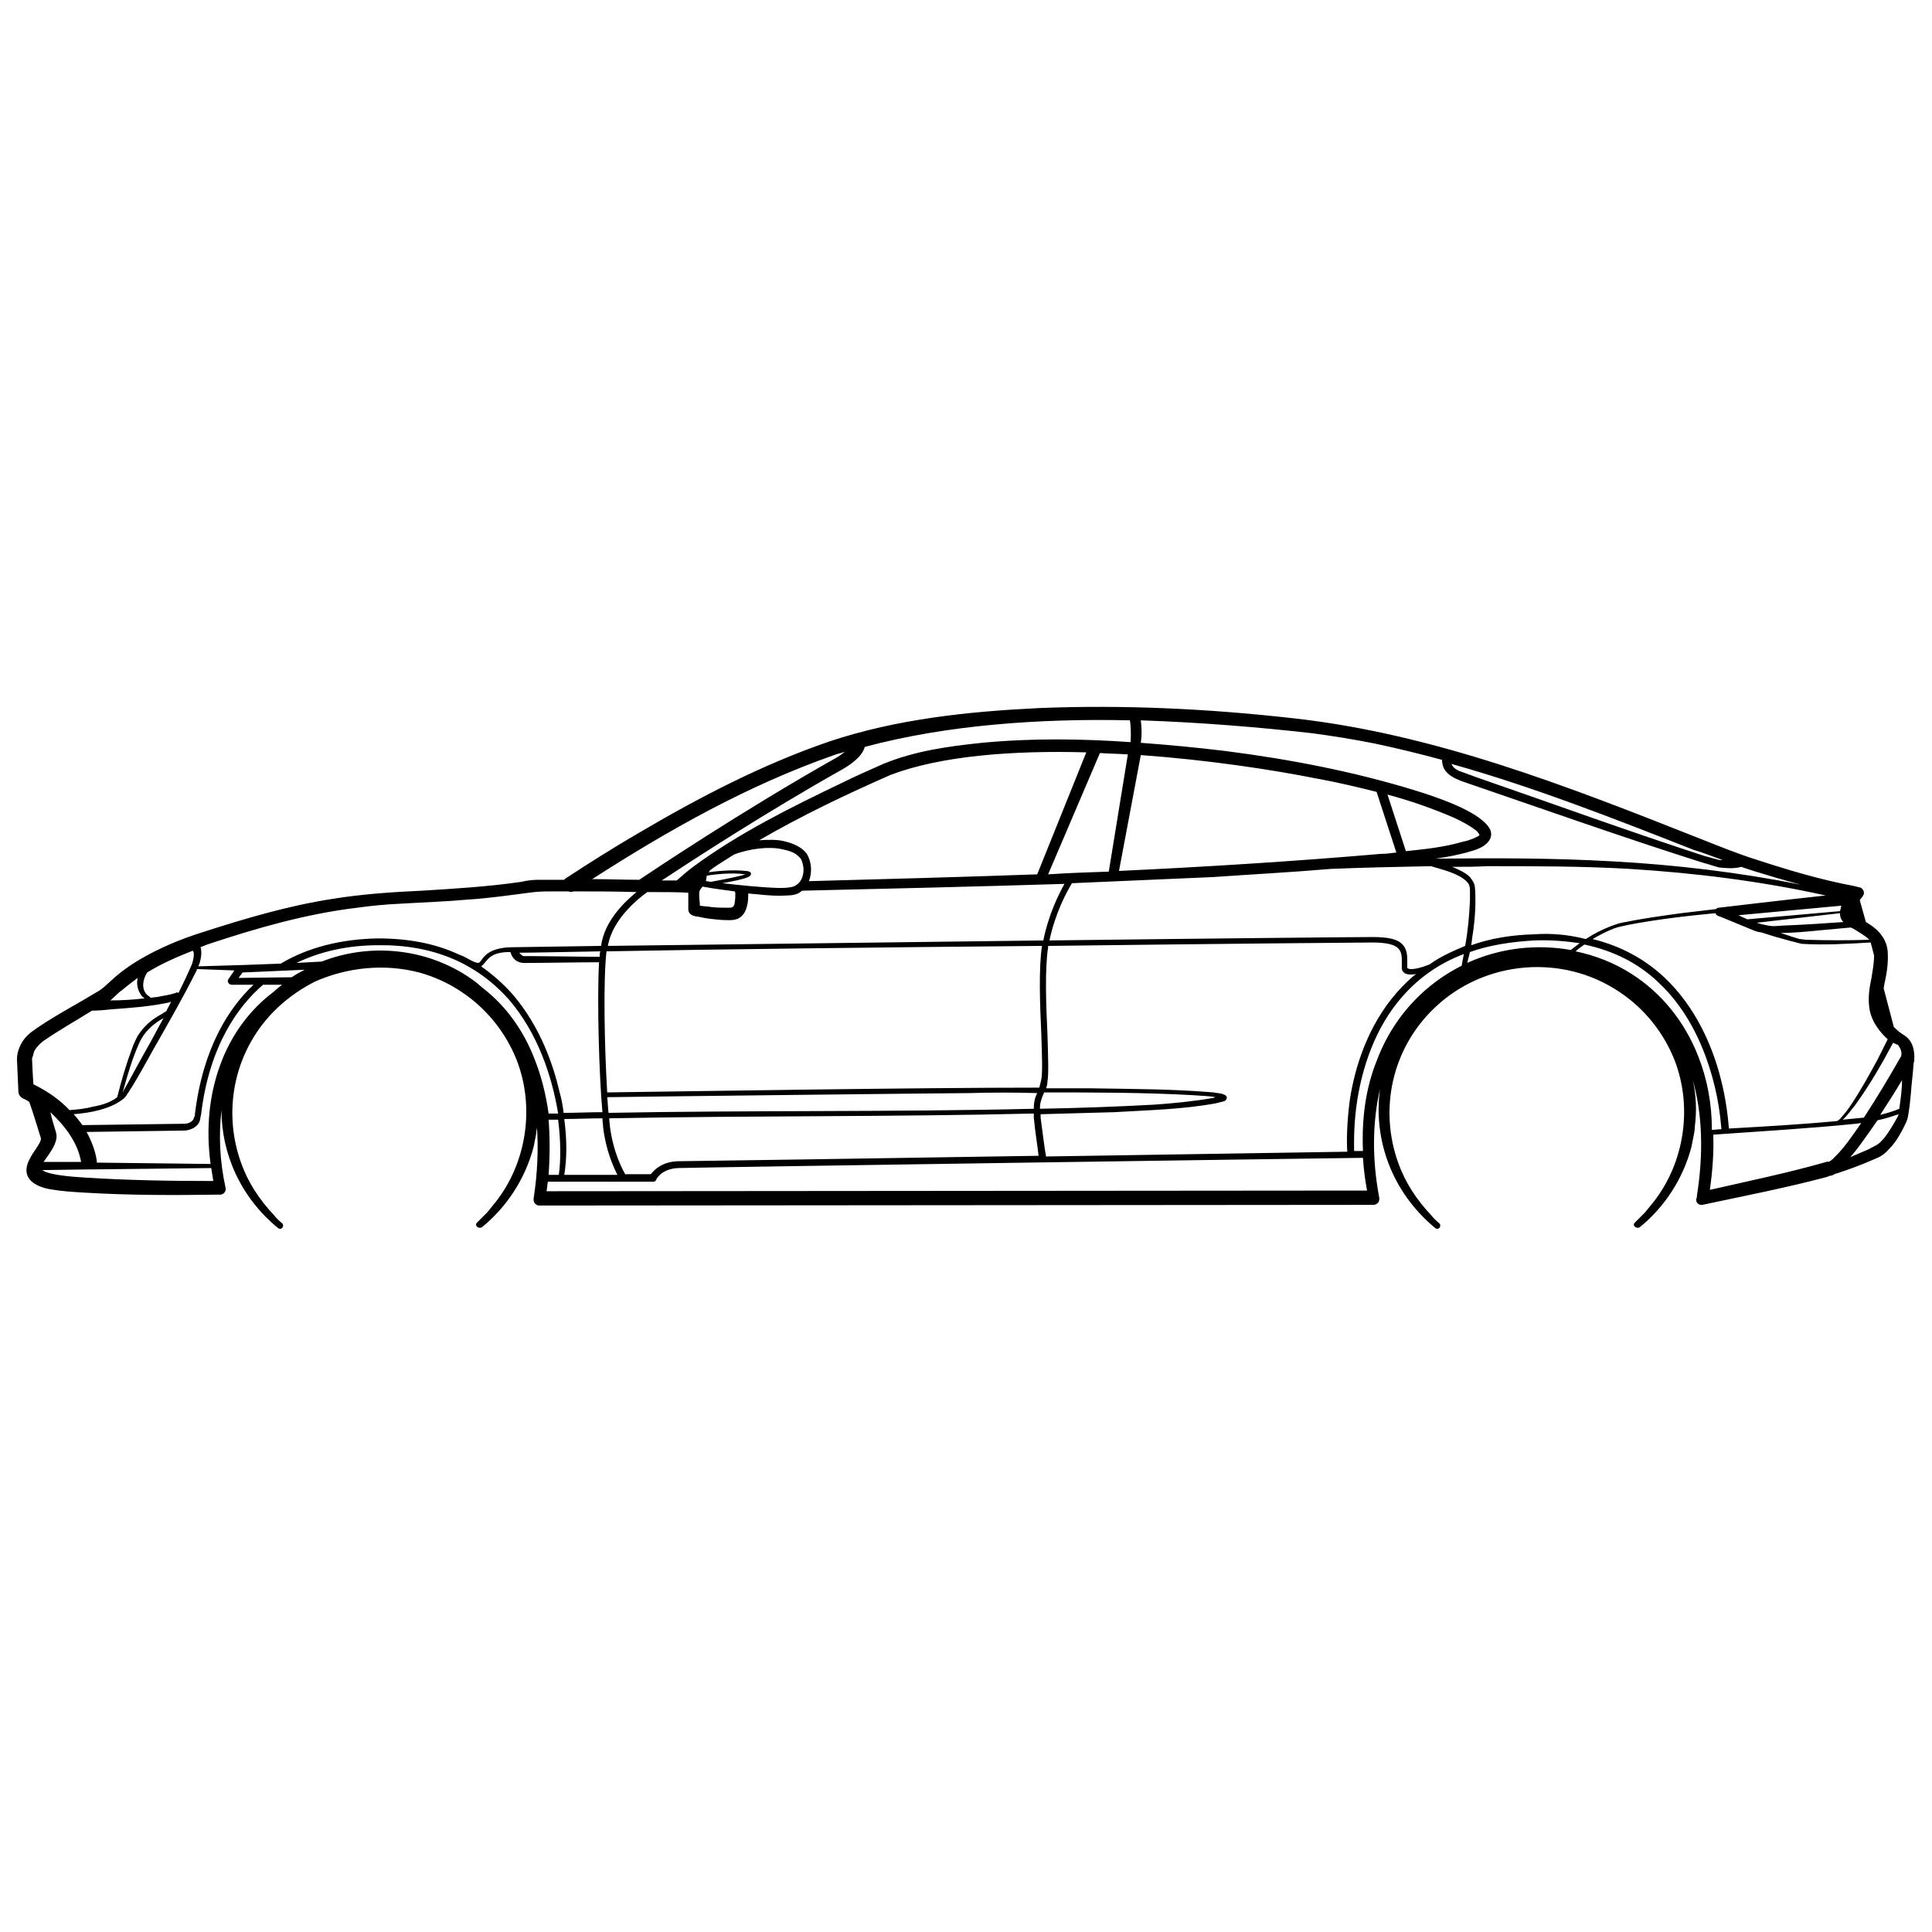 <?xml version="1.0" encoding="utf-8"?>
<!-- Generator: Adobe Illustrator 27.4.1, SVG Export Plug-In . SVG Version: 6.00 Build 0)  -->
<svg version="1.1" id="Layer_1" xmlns="http://www.w3.org/2000/svg" xmlns:xlink="http://www.w3.org/1999/xlink" x="0px" y="0px"
	 viewBox="0 0 283.5 283.5" style="enable-background:new 0 0 283.5 283.5;" xml:space="preserve">
<style type="text/css">
	.st0{fill:#0E020F;}
	.st1{fill:#191519;}
</style>
<path d="M279.4,151.9c-0.2-0.1-0.4-0.3-0.6-0.4c-0.1-0.1-0.5-0.4-0.9-0.8l-1.5-5.7c0.1-0.3,0.1-0.7,0.2-1c0.3-1.4,0.5-2.8,0.4-4.4
	c-0.2-2.2-1.8-3.5-3.2-4.3l-0.9-3.2c0.1-0.2,0.2-0.3,0.3-0.4c0.1-0.1,0.2-0.3,0.3-0.5c0.1-0.5-0.3-1-0.7-1l0,0l-0.4-0.1l-0.4-0.1
	c-4.8-0.9-9.5-2.3-14.1-3.8c-2.9-0.9-5.8-2.1-8.6-3.2c-19.2-7.6-38.8-15.3-59.5-17.6c-12.4-1.4-24.8-2-37.3-1.5
	c-10.4,0.5-20.9,1.6-30.8,4.9c-9.9,3.4-19.1,8.2-28.1,13.5c-3.6,2.1-7.1,4.3-10.6,6.6c-0.1,0.1-0.2,0.1-0.2,0.2c-0.8,0-1.5,0-2.1,0
	c-0.5,0-1.1,0-1.7,0c-0.8,0-1.7,0.1-2.5,0.3c-4.8,0.7-9.7,1-14.6,1.3c-4.4,0.2-8.8,0.5-13.1,1.2c-6.5,1-12.9,2.9-19.1,4.9
	c-3.2,1-6.3,2.3-9.2,4c-1,0.6-1.9,1.2-2.8,1.9c-0.9,0.7-1.7,1.5-2.5,2.2c-0.3,0.2-0.5,0.4-0.7,0.5c-0.1,0.1-0.4,0.2-0.5,0.3
	c-2.8,1.7-5.7,3.2-8.5,5.1c-0.2,0.1-0.5,0.4-0.7,0.5c-1.6,1.1-2.4,2.9-2.3,4.4c0,0,0.2,4.5,0.2,4.5c0,0.4,0.3,0.8,0.7,1
	c0.3,0.1,0.6,0.3,0.9,0.5c0.6,1.7,1.1,3.4,1.6,5l0.1,0.3c0,0.1,0,0.1,0,0.2c-0.1,0.5-0.5,1-0.8,1.5c-0.2,0.3-0.5,0.7-0.7,1.1
	c-1.6,2.7,0.1,4.2,2.8,4.7c1.7,0.3,3.3,0.4,5,0.5c6.6,0.4,13.1,0.4,19.7,0.3c0,0,0.1,0,0.1,0c0.1,0,0.2,0,0.3,0
	c0.5-0.1,0.8-0.5,0.7-1c-0.9-4.1-1-7.9-0.6-11.4c0,6.4,2.8,12.8,8.3,17.3c0.5,0.4,1-0.3,0.6-0.7c-0.4-0.3-0.9-0.8-1.2-1.2
	c-2.1-2.2-3.8-4.8-4.8-7.6c-2.9-8-0.9-16.9,5.3-22.8c1.7-1.6,3.6-2.9,5.6-3.9c4.8-2.1,10.2-2.6,15.2-1.3c2.2,0.6,4.4,1.6,6.3,2.9
	c3.6,2.4,6.4,5.9,8,9.9c2.7,6.9,1.5,15-3,20.8c-0.4,0.5-0.9,1.1-1.3,1.6c-0.1,0.1-0.4,0.4-0.6,0.6c-0.2,0.2-0.7,0.7-0.9,0.9
	c-0.2,0.2-0.2,0.4,0,0.6c0.2,0.2,0.5,0.2,0.7,0.1c3.7-3,6.4-7.2,7.6-11.8c0.1-0.4,0.2-1.1,0.3-1.5c0.1-0.4,0.1-0.9,0.2-1.3
	c0.2,3,0.1,6.5-0.5,10.4c0,0.2,0,0.5,0.2,0.7c0.2,0.2,0.4,0.3,0.6,0.3c0,0,0,0,0,0l122.4-0.1c0.3,0,0.5-0.1,0.7-0.3
	c0.2-0.2,0.2-0.5,0.2-0.7c-1.1-5.8-1-11.2,0.1-16c-1,7.4,1.7,15.1,8.1,20.4c0.5,0.4,1-0.3,0.6-0.7c-0.4-0.3-0.9-0.8-1.2-1.2
	c-2.1-2.2-3.8-4.8-4.8-7.6c-2.9-8-0.9-16.9,5.3-22.8c7.3-7,18.8-8,27.2-2.3c3.6,2.4,6.4,5.9,8,9.9c2.7,6.9,1.5,15-3,20.8
	c-0.4,0.5-0.9,1.1-1.3,1.6c-0.1,0.1-0.4,0.4-0.6,0.6c-0.2,0.2-0.7,0.7-0.9,0.9c-0.2,0.2-0.2,0.4,0,0.6c0.2,0.2,0.5,0.2,0.7,0.1
	c3.7-3,6.4-7.2,7.6-11.8c0.1-0.4,0.2-1.1,0.3-1.5c0.1-0.5,0.2-1,0.2-1.5c0.3-2.3,0.2-4.6-0.3-6.8c1.4,4.9,1.6,10.7,0.6,17
	c0,0.1,0,0.1,0,0.2c-0.3,0.5,0.1,1.2,0.8,1.1c6.1-1.3,12.3-2.5,18.3-4.1c0.2-0.1,0.5-0.2,0.7-0.2c0.2-0.1,0.4-0.2,0.6-0.3
	c0,0,0,0,0.1,0c1.8-0.6,3.5-1.2,5.3-2c0.2-0.1,0.5-0.2,0.7-0.3c0.7-0.3,1.3-0.8,1.8-1.4c0.7-0.7,1.2-1.5,1.7-2.4
	c0.4-0.8,0.9-1.6,1-2.4c0.2-1.1,0.3-2.1,0.4-3.2c0.1-1.5,0.3-2.9,0.4-4.4c0-0.2,0.1-0.3,0.1-0.5C281,153.8,280.5,152.6,279.4,151.9z
	 M278.7,162.7C278.7,162.7,278.7,162.7,278.7,162.7c-0.2,0.1-0.3,0.1-0.5,0.2c-0.8,0.3-1.5,0.5-2.3,0.7c1.1-1.7,2.2-3.4,3.2-5.1
	C279.1,159.9,278.9,161.3,278.7,162.7z M278.9,155.2C278.9,155.2,278.9,155.2,278.9,155.2C278.9,155.2,278.9,155.2,278.9,155.2z
	 M279,154.8c0,0.1,0,0.2-0.1,0.3c-1.7,3-3.5,6-5.4,8.9c0,0,0,0,0,0c-1,0.1-2.1,0.2-3.1,0.3c0.7-0.6,1.2-1.4,1.8-2.1
	c2.1-2.9,3.9-6,5.6-9.2c0,0,0.1,0.1,0.2,0.1c0.2,0.1,0.3,0.2,0.5,0.2C278.8,153.7,279.1,154.3,279,154.8z M253.7,165.6
	c-0.1-1-0.3-4-1.3-7.7c-1.1-4.2-3.5-10.1-8.2-14.5c-2.9-2.7-6.4-4.6-10.5-5.6c1-0.6,2-1.1,3-1.5c0.7-0.3,1.5-0.4,2.3-0.6
	c4.2-0.8,8.5-1.3,12.7-1.7c0.1,0.2,0.2,0.3,0.4,0.4c0.4,0.1,5.1,2.1,5.4,2.2c0.3,0.1,0.6,0.2,0.9,0.2c1.5,0.5,2.9,0.9,4.4,1.3
	c0.5,0.1,1.1,0.3,1.6,0.4c3.4,0.2,6.7,0,10.1-0.2c0,0,0,0,0,0l0.5,1.9c0,1.1-0.2,2.2-0.4,3.4c-0.3,1.4-0.5,2.8-0.3,4.3
	c0.3,2.1,1.7,3.7,2.7,4.6c-0.5,1-1,2-1.5,3c-1.2,2.2-2.4,4.4-3.8,6.5c-0.5,0.8-1.1,1.5-1.7,2.2c-0.1,0.1-0.3,0.2-0.4,0.3
	C264.3,165,259,165.3,253.7,165.6z M215.3,141.3c0.1-0.3,0.1-0.5,0.2-0.8c0.1-0.3,0.1-0.5,0.2-0.8c2.8-1,6-1.5,9.4-1.7
	c2.4-0.1,4.6,0.1,6.7,0.4c-0.4,0.3-0.9,0.7-1.3,1C225.4,138.5,220.1,139.1,215.3,141.3z M225.1,137.1c-3.4,0.1-6.4,0.6-9.2,1.6
	c0-0.3,0.1-0.6,0.1-0.9c0.3-1.8,0.5-3.7,0.5-5.5c0-0.8,0-1.6-0.1-2.3c-0.1-0.5-0.4-0.9-0.7-1.3c-0.6-0.6-1.6-1.1-2.6-1.5
	c1.7,0,3.4,0,5.1-0.1c7,0,14,0,20.9,0.4c9.7,0.6,19.3,1.8,28.8,3.9c-5.6,0.6-15.7,1.8-15.7,1.8c-0.2,0-0.3,0.1-0.4,0.2
	c-1.7,0.2-3.4,0.4-5.1,0.6c-2.9,0.4-5.8,0.8-8.7,1.4c-0.5,0.1-1.1,0.3-1.6,0.5c-1.3,0.5-2.5,1.1-3.7,1.9
	C230.4,137.2,227.8,136.9,225.1,137.1z M197.7,169c-7,0.1-25.3,0.4-44.2,0.7c-0.2-1-0.5-3.4-0.8-5.7c0-0.2,0-0.4,0-0.5
	c3.6-0.1,7.2-0.2,10.8-0.3c5-0.3,10-0.4,14.9-1.3c0.4-0.1,0.8-0.2,1.2-0.3c0.3-0.1,0.6-0.5,0.3-0.8c-0.2-0.2-0.4-0.2-0.6-0.3
	c-0.4-0.1-0.8-0.1-1.2-0.2c-6-0.5-11.9-0.5-17.9-0.6c-1.9,0-4.2,0-6.7,0c0.1-0.3,0.2-0.6,0.2-1c0.2-1.1,0.1-3.7,0-7
	c-0.2-4.2-0.4-9.5,0.1-12.7c0-0.1,0-0.1,0-0.2c24.3-0.3,45.4-0.5,47.6-0.5c2,0,3.3,0.3,3.8,0.9c0.5,0.5,0.5,1.2,0.5,1.9
	c0,0.3,0,0.7,0,1c0,0.3,0.2,0.5,0.4,0.7c0.2,0.1,0.5,0.2,0.8,0.2c0.3,0,0.6,0,0.9-0.1c-1,0.8-1.9,1.7-2.8,2.7
	c-4.4,5-6.2,11.2-6.9,15.6C197.6,164.8,197.6,167.8,197.7,169z M80.5,164.3c0.5,0,0.9,0,1.4,0c0.4,3.2,0.4,6,0.1,8.1h-1.5
	C80.7,169.6,80.7,166.8,80.5,164.3z M82.8,164.2c1.9,0,3.7-0.1,5.6-0.1c0,0.5,0.1,0.9,0.1,1.3c0.4,3.4,1.5,5.8,2.1,7h-7.8
	C83.2,170,83.2,167.2,82.8,164.2z M82.1,160.2c-0.9-3.9-2.8-9.5-6.8-14.2c-1.4-1.6-3-3-4.7-4.2c0.2-0.1,0.4-0.4,0.6-0.6
	c0.5-0.6,1.1-1.5,3.6-1.5c0,0,0.1,0,0.1,0c0,0.1,0.1,0.2,0.1,0.3c0.3,0.8,1,1.3,1.9,1.3c0.1,0,0.3,0,0.5,0c2.5,0,7.6-0.1,10.5-0.1
	c-0.3,5.7,0,16.5,0.5,22c-1.9,0-3.8,0.1-5.7,0.1C82.6,162.3,82.4,161.3,82.1,160.2z M101,131c0,0,0,0.1,0,0.1c0,0.6,0,1.2,0,1.9
	l0,0.4l0,0c0,0.3,0.1,0.6,0.4,0.8c0.3,0.2,0.7,0.3,1,0.3c1.2,0.3,2.4,0.4,3.6,0.5c0.7,0,1.4,0.1,2-0.1c0.5-0.1,0.9-0.5,1.2-0.9
	c0.5-0.9,0.6-1.8,0.6-2.8c0,0,0-0.1,0-0.1c0.7,0.1,1.3,0.1,2,0.2c1.2,0.1,2.4,0.2,3.7,0.1c0.6,0,1.3-0.1,1.8-0.4
	c0.1-0.1,0.3-0.2,0.4-0.3c12.8-0.3,25.7-0.6,38.5-1c-0.9,1.6-2.4,4.7-3.1,8.3c-22.8,0.3-48.4,0.6-63.9,0.8c0.7-4.1,4.8-7.2,5.8-7.9
	C97.3,130.9,99.4,130.9,101,131z M206.3,124.9l-2.7-8.3c3.4,0.9,6.8,2.1,10,3.5c1,0.5,2,1,2.9,1.7c0.3,0.2,0.5,0.5,0.6,0.7
	c0,0.1-0.1,0.1-0.2,0.2c-0.2,0.1-0.4,0.2-0.6,0.3c-0.5,0.2-1,0.4-1.6,0.5C212,124.3,209.2,124.6,206.3,124.9z M202,116.2l2.9,8.9
	c-0.8,0.1-1.6,0.2-2.3,0.2c-12.8,1.1-25.6,1.9-38.4,2.5l3.2-17c9.7,0.7,19.1,2.1,26.1,3.5C196.3,114.8,199.2,115.5,202,116.2z
	 M162.7,127.9c-3,0.1-5.9,0.2-8.9,0.4l7.6-17.8c1.4,0.1,2.7,0.1,4.1,0.2L162.7,127.9z M152.2,128.3c-11.2,0.4-22.3,0.7-33.5,1
	c0.5-1.3,0.4-2.8-0.3-4c-0.8-1.1-2.2-1.6-3.5-1.9c-0.9-0.2-2.2-0.2-3.5-0.1c6.2-3.6,12.7-6.7,19.3-9.6c7.4-2.8,17.9-3.6,28.7-3.3
	L152.2,128.3z M107.9,131.1c0,0.4,0,0.9-0.1,1.4c0,0.2-0.1,0.4-0.2,0.5c-0.1,0.1-0.1,0.1-0.1,0.1c-0.2,0.1-0.4,0.1-0.6,0.1
	c-0.8,0-1.6,0-2.5-0.1c-0.6-0.1-1.1-0.1-1.7-0.2c0-0.5-0.1-1-0.1-1.5c0-0.2,0-0.3,0-0.5c0.1-0.3,0.3-0.6,0.5-0.8
	c1.6,0.3,3.2,0.5,4.7,0.7C107.9,130.9,107.9,131,107.9,131.1z M102.7,133.4L102.7,133.4C102.7,133.4,102.7,133.4,102.7,133.4
	C102.7,133.4,102.7,133.4,102.7,133.4C102.7,133.5,102.7,133.4,102.7,133.4L102.7,133.4z M103.6,129.3c0-0.3,0.1-0.5,0.1-0.8
	c1.1-0.2,3.8-0.5,5.6-0.2c0.1,0,0.1,0,0.1,0c-0.6,0.2-2.3,0.6-5.1,1.1C104.2,129.4,103.9,129.3,103.6,129.3z M106,129.6
	c3.9-0.7,4.2-1,4.2-1.4c0-0.3-0.5-0.4-0.8-0.4c-1.7-0.2-4.2,0-5.4,0.2c0.1-0.1,0.1-0.2,0.2-0.3c0.5-0.4,1-0.7,1.6-1.1
	c0.6-0.4,1.3-0.8,1.9-1.2c2.3-0.9,5.2-1.2,7-0.8c0.9,0.2,1.8,0.4,2.4,1c0.4,0.3,0.6,0.7,0.7,1.2c0.3,1.1,0,2.5-1,3.1
	c-0.1,0.1-0.2,0.1-0.4,0.2c-0.7,0.2-1.5,0.2-2.2,0.2C111.4,130.2,108.7,129.9,106,129.6z M152.9,138.8
	C152.9,138.8,152.9,138.8,152.9,138.8c-0.5,3.3-0.3,8.7-0.1,12.9c0.1,3.1,0.2,5.7,0,6.7c-0.1,0.5-0.2,0.8-0.3,1.2
	c-18.3,0-48.6,0.5-63.4,0.7c-0.4-6.6-0.6-16.6-0.1-20.7C104.5,139.3,130,139,152.9,138.8z M153.2,160.3c7.3,0,14.5,0,21.8,0.4
	c1.1,0.1,2.3,0.1,3.4,0.3c-0.1,0-0.2,0-0.3,0.1c-2.9,0.5-5.9,0.8-8.8,1c-5.6,0.3-11.1,0.5-16.7,0.6c0-0.9,0.2-1.3,0.4-1.9
	C153.1,160.6,153.2,160.4,153.2,160.3z M152.2,160.4c-0.3,0.6-0.5,1.2-0.5,2.3c-20.8,0.5-41.6,0.2-62.4,0.6
	c-0.1-0.7-0.1-1.5-0.2-2.3c6.3-0.1,50.6-0.6,53.1-0.6C145.6,160.3,148.9,160.3,152.2,160.4C152.2,160.3,152.2,160.3,152.2,160.4z
	 M88,140.4c-2.5,0-7.7-0.1-9.7-0.1c-0.2,0-0.9,0-1.1,0c-0.1,0-0.1,0-0.2,0c0,0-0.1,0-0.1,0c-0.3,0-0.5-0.3-0.7-0.5
	c2,0,6.2-0.1,11.9-0.2C88,139.8,88,140.1,88,140.4z M91.8,172.4c-0.4-0.7-1.8-3.2-2.3-7.1c0-0.3-0.1-0.7-0.1-1.2
	c20.8-0.4,41.5-0.2,62.3-0.7c0,0.2,0,0.4,0,0.6c0.2,2.2,0.6,4.5,0.7,5.6c-25.4,0.4-51.6,0.8-53,0.8c-2.4,0.1-3.5,1.4-3.9,1.9H91.8z
	 M209.8,141.5c-1.2,0.5-2.7,0.9-3.2,0.6c0,0-0.1,0-0.1-0.1c0-0.3,0-0.6,0-0.9c0-0.8,0-1.8-0.7-2.5c-0.7-0.8-2.1-1.1-4.4-1.1
	c-2.2,0-23.2,0.2-47.4,0.5c0.8-3.9,2.5-7.1,3.3-8.4c6.9-0.3,13.8-0.6,20.7-0.9c5.7-0.4,11.5-0.7,17.3-1.2c4.9-0.2,9.8-0.3,14.7-0.4
	c0.3,0.1,0.6,0.2,1,0.3c1.4,0.4,3.7,1.1,4.5,2.3c0.2,0.4,0.2,0.7,0.2,1.1c0,0.4,0,0.9,0,1.3c-0.1,2.3-0.3,4.5-0.7,6.7
	C213.1,139.6,211.3,140.4,209.8,141.5z M270,133.7l-13.6,1.2c-0.4-0.2-0.7-0.3-1.3-0.6l15.1-1.4C270.1,133.2,270.1,133.4,270,133.7z
	 M270,134c0,0.5,0.1,0.9,0.5,1.3c-2.7,0.2-6,0.4-8.4,0.5c-0.6,0-1.2,0.1-1.9,0.1c-0.6,0-1.2-0.2-1.8-0.3c-0.2-0.1-0.4-0.1-0.6-0.2
	L270,134z M267.2,136.5c0,0,3.4-0.3,4.4-0.4c0.1,0.1,0.3,0.1,0.4,0.2c0.8,0.5,1.7,1,2.3,1.6c-3.1,0.1-6.2,0.1-9.2,0
	c-0.3,0-0.7-0.1-1-0.1c-0.3-0.1-0.7-0.2-1-0.3c-0.6-0.2-1.2-0.4-1.8-0.6C263.2,136.9,265.2,136.7,267.2,136.5z M252.8,126.2
	c-0.1,0-0.1,0-0.2,0l-0.1,0c0,0-0.1,0-0.1,0l-0.1,0c-0.7-0.2-1.5-0.4-2.2-0.6c-10.8-3.5-22.9-7.9-33.6-11.6
	c-0.3-0.1-1.6-0.6-1.9-0.7c-0.7-0.2-1.4-0.6-1.6-1.2c12.1,3.4,23.8,8,35.5,12.6C249.9,125.1,251.3,125.7,252.8,126.2z M192.6,107.6
	c3,0.4,6.1,0.9,9.1,1.5c3.3,0.7,6.6,1.5,9.9,2.4c0,0.4,0.1,0.9,0.3,1.3c0.5,0.9,1.5,1.4,2.5,1.8c11.4,3.9,24.1,8.4,35.5,12
	c0.8,0.2,1.6,0.5,2.4,0.7c1.1,0.1,2.2,0.2,3.2-0.1c0.6,0.2,1.2,0.4,1.8,0.6c2.3,0.7,4.6,1.4,6.9,2c-9.1-1.8-18.3-2.9-27.5-3.4
	c-8.7-0.5-17.4-0.5-26.1-0.4c1.5-0.2,3.1-0.5,4.6-0.9c0.6-0.2,1.2-0.3,1.8-0.6c0.5-0.2,1-0.5,1.4-1c0.6-0.7,0.5-1.6,0-2.2
	c-1.7-2.4-7.8-4.4-10.7-5.3c-9.1-2.8-18.5-4.6-27.9-5.8c-4.1-0.5-8.3-0.9-12.4-1.2c0.2-1.4,0.1-2.5,0-3.3
	C176.1,106,184.7,106.7,192.6,107.6z M217.1,122.5C217.1,122.5,217.1,122.5,217.1,122.5C217.1,122.5,217.1,122.5,217.1,122.5z
	 M165.8,105.7c0.1,0.6,0.2,1.7,0.1,3.2c-7.2-0.5-14.5-0.6-21.8,0.1c-4.9,0.5-9.9,1.2-14.5,3.1c-2,0.9-4.1,1.8-6.1,2.8
	c-7.5,3.6-15,7.3-21.8,12.3c-0.8,0.6-1.6,1.3-2.4,2c-0.7,0-1.4,0-2.2,0c4.7-3.1,15.3-10,26.5-16.3c0.3-0.2,2.8-1.5,3.3-3.3
	C138.8,106.4,152.5,105.4,165.8,105.7z M122.4,110.8c0.5-0.2,1.1-0.3,1.6-0.5c-0.4,0.3-0.9,0.7-1.3,0.9l0,0
	c-14,7.9-27.1,16.7-28.9,17.9c-2.3,0-4.6-0.1-6.9-0.1C98.1,121.8,109.8,115.2,122.4,110.8z M30.4,138.6c7.2-2.4,14.5-4.5,22-5.4
	c2.1-0.3,4.3-0.5,6.5-0.6c3.3-0.2,6.5-0.3,9.8-0.6c3.2-0.2,6.5-0.7,9.7-1.1c1-0.1,2.1-0.1,3.2-0.1c0.5,0,1.1,0,1.8,0
	c0.2,0.1,0.5,0.1,0.8,0c2.6,0,6,0,9.2,0.1c-1.7,1.4-4.7,4.2-5.2,7.9c-7.5,0.1-12.5,0.2-13.3,0.2c-2.8,0.1-3.7,1.1-4.2,1.8
	c-0.2,0.3-0.4,0.5-0.5,0.5c-0.3,0-0.8-0.2-1.5-0.6l0,0c-0.5-0.3-1-0.5-1.5-0.7c-3.5-1.6-7.4-2.3-11.8-2.3
	c-5.3,0.1-10.2,1.3-14.2,3.7l-5.4,0.2l-6.7,0.2c0.1-0.2,0.1-0.3,0.2-0.5c0.2-0.7,0.3-1.3,0.2-2c0-0.1,0-0.2-0.1-0.3
	C29.7,138.9,30.1,138.7,30.4,138.6z M42.8,143.4l-7.8,0.1l0.6-0.8l9.1-0.4C44.1,142.6,43.4,143,42.8,143.4z M10.8,163.5
	c2.4-0.2,5.2-0.7,7.1-2.1c0.3-0.2,0.6-0.5,0.8-0.9c0.2-0.2,0.4-0.7,0.6-0.9c1.1-1.8,2.2-3.8,3.2-5.6c2.1-3.7,4.3-7.5,6.2-11.3
	c0.1-0.2,0.2-0.3,0.2-0.5l5.5,0.2l-0.9,1.3c-0.1,0.2-0.1,0.4,0,0.5c0.1,0.2,0.3,0.3,0.5,0.3c0,0,0,0,0,0l3.2,0
	c-3.5,3.3-7.4,9.1-8.6,19c0,0.2,0,0.3-0.1,0.4c-0.2,1-1.4,1-1.5,1l-14.9,0.2C11.7,164.6,11.3,164,10.8,163.5z M18,160.3
	c0.7-2.5,1.4-5,2.5-7.4c0.7-1.5,2-2.7,3.5-3.5c-0.8,1.4-1.5,2.8-2.3,4.2c-1.2,2.1-2.4,4.4-3.6,6.5C18.1,160.2,18,160.3,18,160.3z
	 M25.8,145.7c-0.9,0.3-1.8,0.4-2.7,0.6c-0.3,0-0.7,0.1-1,0.1c-0.2-0.2-0.4-0.3-0.6-0.5c-0.8-0.9-0.5-2.3,0.1-3.2
	c2.1-1.3,4.4-2.3,6.7-3.2c0,0,0,0.1,0.1,0.2c0.1,0.4,0,0.9-0.1,1.3c0,0.1-0.1,0.3-0.1,0.4c-0.6,1.4-1.3,2.9-2,4.3
	C26,145.6,25.9,145.6,25.8,145.7z M17.9,145.3c0.7-0.6,1.5-1.2,2.3-1.8c-0.2,0.9,0,1.8,0.5,2.5c0.1,0.2,0.3,0.3,0.5,0.5
	c-1.7,0.2-3.3,0.3-5,0.3C16.8,146.3,17.3,145.7,17.9,145.3z M5,154.3c0.3-0.6,0.8-1.1,1.3-1.5c2.3-1.6,4.8-3,7.2-4.5
	c1,0,2-0.1,2.9-0.2c2.8-0.2,5.6-0.4,8.4-1c0.1,0,0.2-0.1,0.3-0.1c-0.2,0.5-0.5,0.9-0.7,1.4c-0.2,0.1-0.4,0.2-0.5,0.3
	c-0.9,0.5-1.7,1-2.4,1.7c-0.5,0.5-0.9,1-1.3,1.6c-0.3,0.6-0.6,1.2-0.8,1.8c-0.9,2.4-1.6,4.8-2.2,7.2c-1,0.8-2.4,1.2-3.6,1.4
	c-1.1,0.3-2.2,0.4-3.4,0.5c-1.5-1.6-3.3-2.8-5.3-3.8c-0.1-1.3-0.2-3.8-0.2-3.8C4.8,155.1,4.9,154.7,5,154.3z M11.9,170.5
	C11.9,170.6,11.9,170.6,11.9,170.5l-5.5,0c0.2-0.3,0.4-0.6,0.7-1c0.6-0.9,1.5-2.2,1.1-3.4c-0.3-1-0.6-1.9-0.8-2.9
	C9.5,165.2,11.4,167.6,11.9,170.5z M12.5,172.8c-1.4-0.1-5.2-0.3-6.3-1.1l6.6-0.1c0.2,0,0.3,0,0.5,0l17.7-0.2
	c0.1,0.6,0.2,1.3,0.3,1.9C25.1,173.3,18.8,173.2,12.5,172.8z M32.3,156.3c-1.6,4.4-2.1,9.3-1.4,14.5l-16.7-0.2c0-0.1,0-0.2,0-0.3
	c-0.1-0.7-0.3-1.4-0.5-2c-0.3-0.8-0.6-1.5-1-2.2l14.3-0.2c0,0,0,0,0,0c0.7,0,2.2-0.4,2.4-1.8c0-0.1,0-0.2,0.1-0.5
	c1.2-10.3,5.6-16.1,9.1-19.1l2.8,0c-0.4,0.3-0.8,0.6-1.2,1C36.6,148.2,33.9,151.9,32.3,156.3z M78.4,155.3
	c-1.6-4.1-4.1-7.6-7.4-10.2c-0.4-0.3-0.8-0.7-1.2-1c-6.5-4.9-15.2-5.9-22.6-3l-3.7,0.2c3.5-1.7,7.6-2.6,12-2.6
	c8-0.1,14.4,2.6,19.2,8c4.2,4.9,6.3,11.2,7.2,16.7c-0.5,0-0.9,0-1.4,0C80.1,160.5,79.4,157.8,78.4,155.3z M80.2,174.8
	c0.1-0.5,0.1-1,0.2-1.4h15.5c0.2,0,0.3-0.1,0.4-0.3c0-0.1,0.8-1.6,3.2-1.7c2.6-0.1,91.8-1.4,100.5-1.5c0.1,1.6,0.3,3.2,0.6,4.8
	L80.2,174.8z M200,168.9c-0.3,0-0.8,0-1.3,0c0-1.1-0.1-4,0.5-7.7c0.7-4.2,2.4-10.3,6.7-15.1c2.4-2.7,5.4-4.8,8.9-6.1
	c-0.1,0.5-0.2,1.1-0.3,1.6c0,0,0,0.1,0,0.1c-1,0.5-2,1.1-2.9,1.7c-4.4,3-7.7,7.2-9.6,12.3C200.4,159.7,199.8,164.1,200,168.9z
	 M249.2,155c-2-5.1-5.4-9.3-9.8-12.1c-2.5-1.6-5.3-2.7-8.2-3.3c0.4-0.4,0.9-0.7,1.3-1c4.2,0.9,7.9,2.7,10.9,5.6
	c4.6,4.3,6.8,10,7.9,14c1,3.6,1.2,6.5,1.3,7.5c-0.5,0-1,0.1-1.4,0.1C251.2,161.9,250.5,158.3,249.2,155z M268,170.5
	c-5.6,1.6-11.4,2.8-17.1,4.1c0.4-2.8,0.6-5.5,0.5-8.1c7-0.5,14-0.9,20.9-1.6c0.2,0,0.5-0.1,0.8-0.1c-0.1,0.2-0.3,0.4-0.4,0.6
	c-1,1.4-2,2.9-3.2,4.1c-0.4,0.4-0.7,0.8-1.2,1C268.3,170.4,268,170.5,268,170.5z M276.4,167.1c-0.4,0.4-0.7,0.8-1.2,1
	c-0.3,0.2-0.6,0.3-0.9,0.5c-0.9,0.4-1.9,0.8-2.8,1.2c1-1.1,1.8-2.3,2.6-3.4c0.5-0.7,0.9-1.3,1.4-2c0.1,0,0.2-0.1,0.4-0.1
	c0.9-0.2,1.8-0.5,2.7-0.8c0,0.1-0.1,0.2-0.1,0.3C277.9,164.9,277.2,166.1,276.4,167.1z"/>
</svg>
